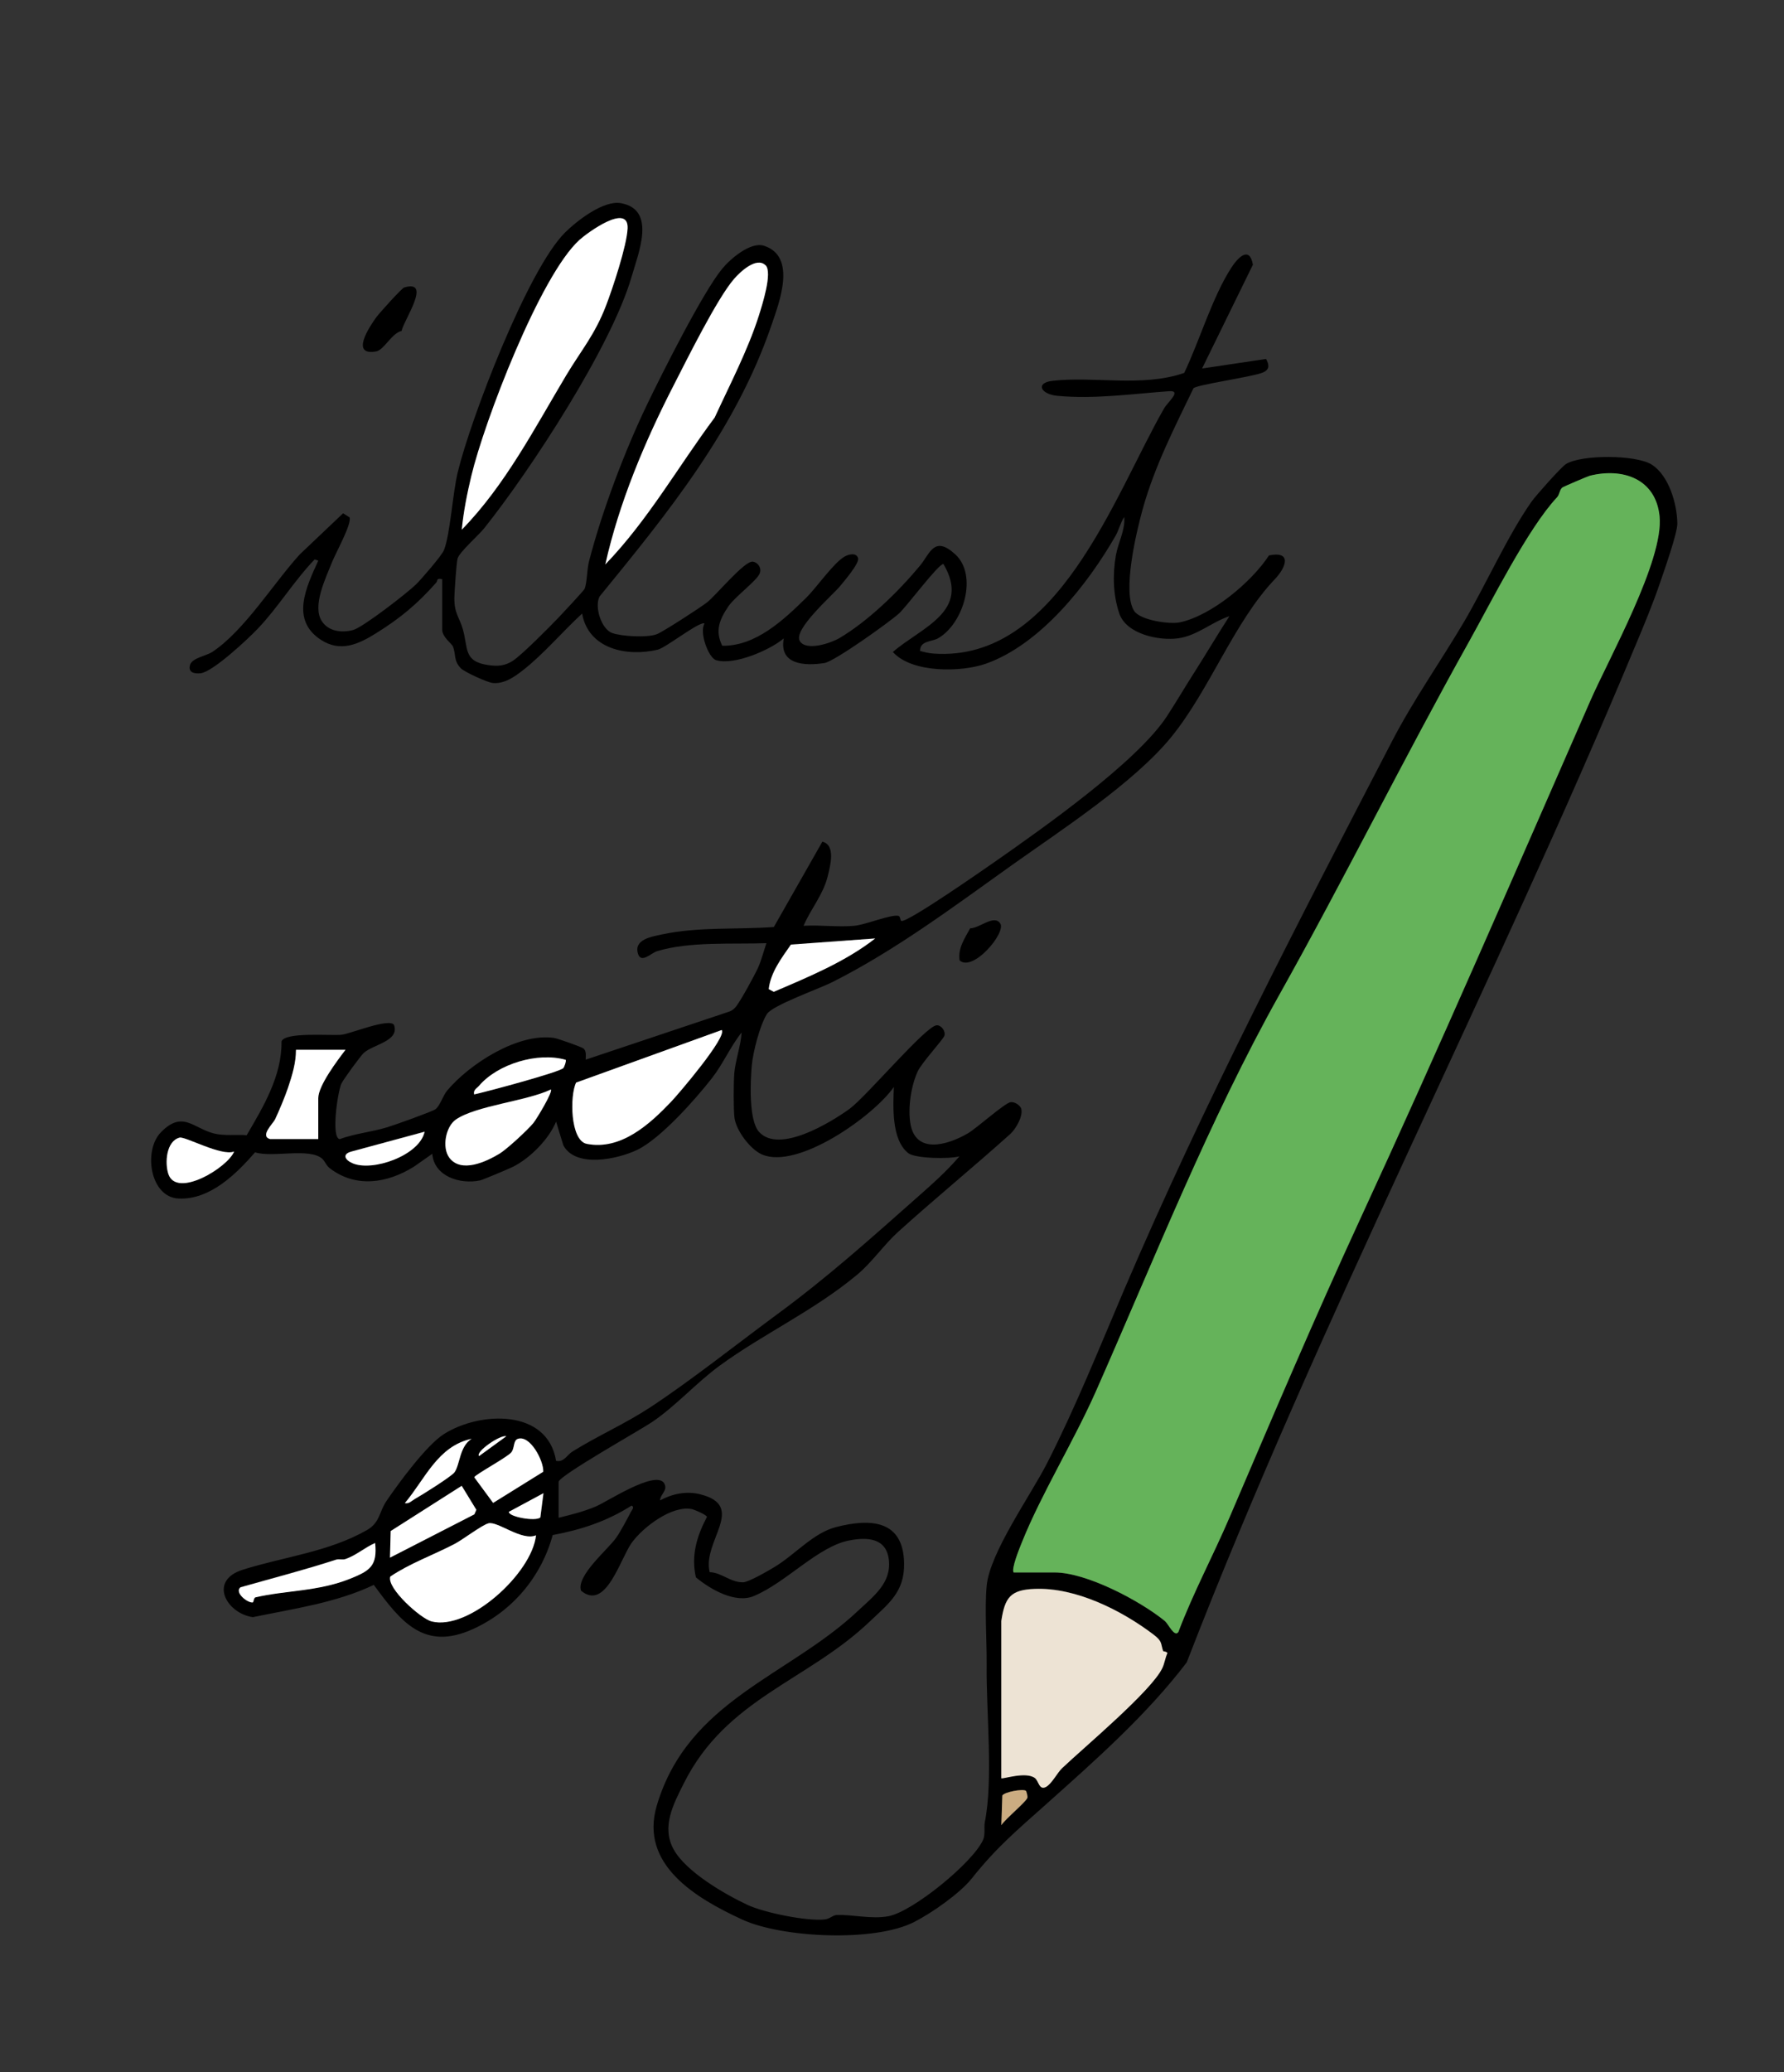 <?xml version="1.0" encoding="UTF-8"?>
<svg id="_レイヤー_2" data-name="レイヤー 2" xmlns="http://www.w3.org/2000/svg" viewBox="0 0 177.63 206.21">
  <rect x="0" y="0" width="177.63" height="206.21" fill="#333333" stroke="none"/>
  <defs>
    <style>
      .cls-1 {
        fill: none;
      }

      .cls-2 {
        fill: #cbac81;
      }

      .cls-3 {
        fill: #fff;
      }

      .cls-4 {
        fill: #65b35a;
      }

      .cls-5 {
        fill: #ede3d4;
      }
    </style>
  </defs>
  <g id="_デザイン" data-name="デザイン">
    <g>
      <g>
        <path d="M44.01,57.64c-.58-.15-.42.15-.56.32-1.88,2.13-3.58,3.55-6.01,5.06-1.74,1.09-3.54,1.92-5.49.65-3.05-1.99-1.46-5.23-.26-7.88l-.36-.12c-2.06,2.14-3.62,4.75-5.67,6.9-.96,1.01-4.47,4.3-5.69,4.43-.6.06-1.26-.06-1.05-.82.19-.7,1.58-.9,2.18-1.28,3.21-2.1,6.13-6.86,8.75-9.73l4.31-4.09.64.4c.26.62-1.37,3.53-1.73,4.44-.63,1.6-2.03,4.4-1.01,5.92.68,1.02,2.01,1.15,3.11.85.97-.26,5.42-3.71,6.28-4.56.51-.51,2.56-2.86,2.76-3.4.62-1.59.86-5.66,1.37-7.75,1.3-5.36,6.96-20.13,10.67-23.83,1.2-1.19,3.85-3.25,5.58-2.93,3.53.64,1.76,4.89,1.05,7.34-2,6.91-10.06,19.24-14.67,25.01-.53.67-2.46,2.36-2.65,3.01-.11.37-.31,3.28-.32,3.89-.02,1.57.49,1.93.84,3.13.55,1.91.04,3.24,2.57,3.59.91.13,1.62.08,2.41-.43.92-.6,3.66-3.37,4.56-4.31.36-.37,2.5-2.67,2.58-2.84.26-.6.23-1.94.45-2.76,1.29-4.98,3.56-11,5.8-15.64,1.48-3.07,5.53-11.14,7.47-13.48.81-.98,2.82-2.71,4.16-2.27,3.28,1.07,1.51,5.64.73,7.91-3.56,10.38-10.27,18.62-17.12,27-.52,1.05.2,3.26,1.28,3.63.96.33,3.48.48,4.43.11.61-.23,4.32-2.64,4.98-3.15.94-.73,3.72-4.15,4.57-4.07.54.08.91.66.69,1.18-.32.76-2.47,2.31-3.13,3.29-.89,1.32-1.32,2.42-.6,3.9,3.34.06,6.11-2.57,8.36-4.77.99-.97,2.71-3.45,3.8-4.09.44-.26,1.2-.43,1.37.15.14.51-1.42,2.32-1.84,2.83-.76.9-4.66,4.29-3.96,5.42.63,1.02,3.07.21,3.92-.29,2.88-1.69,5.93-4.67,8.05-7.23.99-1.19,1.4-3.05,3.51-1.11,2.27,2.09.81,6.89-1.7,8.34-.64.37-1.83.23-1.81,1.27.45.12.87.23,1.34.26,12.37.88,18-15.75,22.95-24.39.36-.63,1.82-1.82.5-1.72-3.66.26-7.4.81-11.12.46-1.68-.16-2.19-1.29-.51-1.49,4.15-.49,8.94.66,13.14-.79,1.53-3.2,2.79-7.53,4.69-10.47.67-1.03,1.81-2.2,2.15-.3l-5.06,10.33,6.37-.95c.34.63.37,1.09-.4,1.38-1.13.43-6.54,1.19-6.83,1.54-1.9,3.94-3.85,7.73-5.04,11.97-.62,2.22-2.09,8.32-.86,10.19.6.92,3.52,1.35,4.55,1.13,3.12-.66,7.14-4,8.87-6.66,2.32-.47,1.7,1.19.6,2.35-4.07,4.25-6.49,11.02-10.35,15.75-3.74,4.57-11,9.27-15.86,12.73-5.73,4.08-11.58,8.48-17.92,11.66-1.3.65-5.91,2.28-6.46,3.15-.71,1.13-1.39,3.8-1.51,5.15-.14,1.61-.31,5.43.73,6.58,1.99,2.2,7.1-.92,8.99-2.28,1.65-1.19,7.58-8.24,8.68-8.33.46-.04.91.57.79,1.02-.1.37-2.23,2.66-2.65,3.54-.67,1.42-.99,3.58-.76,5.12.47,3.21,3.69,2.26,5.73,1.08.87-.5,3.7-3.05,4.27-3.11.38-.04.87.25,1.04.61.25.75-.54,2.07-1.07,2.55-3.64,3.27-7.54,6.46-11.19,9.76-1.4,1.27-2.59,3.03-4.1,4.28-4.3,3.57-9.32,5.86-13.65,9.02-2.33,1.7-4.34,3.99-6.73,5.61-1.13.77-9.31,5.36-9.31,5.96v3.57c1.29-.32,2.45-.6,3.69-1.12,1.15-.48,5.88-3.62,6.8-2.35.45.74-.36,1.08-.39,1.74,1.19-.65,2.6-.95,3.95-.62,4.76,1.16.23,4.67.99,7.76,1.19.04,2.06,1.02,3.32,1.01.54,0,2.54-1.16,3.15-1.53,2.04-1.23,3.84-3.39,6.13-3.97,3.44-.88,6.69-.7,6.76,3.61.05,2.86-1.54,4.01-3.47,5.84-6.18,5.87-14.24,7.62-18.46,16.05-1.06,2.11-2.26,4.36-1,6.61,1.25,2.22,5.06,4.42,7.33,5.49,1.63.77,5.93,1.65,7.7,1.45.51-.06.8-.42,1.17-.44,1.54-.07,3.48.44,5.17.12,2.44-.46,8.41-5.34,9.42-7.59.25-.56.07-1.2.18-1.79.85-4.25.13-10.93.18-15.6.02-2.45-.21-5.6,0-7.89.3-3.3,4.39-9.02,6.02-12.22,2.84-5.57,5.21-11.49,7.66-17.23,7.99-18.69,17.33-36.58,26.7-54.64,2.14-4.12,4.79-7.85,7.14-11.83,2.18-3.7,4.35-8.59,6.74-11.99.41-.58,2.94-3.43,3.42-3.73,1.56-.96,6.98-.94,8.55.06,1.71,1.1,2.52,3.93,2.54,5.86.01.97-1.33,4.74-1.73,5.91-.68,2.01-1.6,4.23-2.43,6.2-14.17,34.04-31.37,66.81-44.69,101.22-4,5.25-9.11,9.75-13.99,14.11-2.89,2.58-4.93,4.27-7.41,7.39-1.16,1.46-3.94,3.42-5.75,4.34-3.95,2.02-13.15,1.57-17.09-.24-4.61-2.12-10.26-5.46-8.53-11.33,3.1-10.51,13.13-12.89,20.04-19.4,1.54-1.45,3.34-2.76,3.07-5.09-.26-2.19-2.17-2.25-3.92-1.92-3.12.59-6.24,4.15-9.5,5.53-1.86.79-4.33-.65-5.79-1.85-.5-2.18.1-4.12,1.1-6.02-.05-.21-1.23-.71-1.48-.77-1.99-.42-4.9,1.8-6.02,3.36-1.13,1.57-2.57,6.84-5.04,4.75-.48-1.51,2.69-4.09,3.52-5.29.41-.58,1.08-1.84,1.43-2.51.1-.2.42-.52.08-.66-2.45,1.56-5.01,2.4-7.85,2.93-1.13,4.15-4.01,7.58-7.95,9.36-4.88,2.21-7.18-.76-9.86-4.4-3.77,1.79-7.99,2.37-12.05,3.21-2.63-.39-4.44-3.63-1-4.72,4.09-1.29,8.51-1.76,12.34-3.93,1.35-.77,1.21-1.8,1.99-2.94,1.22-1.79,3.97-5.53,5.7-6.63,3.59-2.27,10.31-2.54,11.17,2.67.8.15,1.06-.58,1.64-.94,2.51-1.56,5.23-2.75,7.7-4.37,4.05-2.66,8.67-6.33,12.66-9.27,5.09-3.74,9.3-7.53,13.97-11.66,1.45-1.28,2.93-2.59,4.19-4.07-.97.28-4.41.23-5.1-.32-1.69-1.34-1.5-4.66-1.43-6.58-2.05,2.93-9.58,8.24-13.12,6.72-1.16-.5-2.58-2.36-2.75-3.66-.11-.88-.09-3.5-.02-4.41.11-1.3.65-2.73.73-4.07-1.13,1.42-1.84,3.12-2.96,4.55-1.64,2.1-5.09,5.99-7.42,7.12-1.94.94-6.16,1.84-7.37-.45l-.72-2.35c-.73,1.75-2.56,3.61-4.27,4.48-.35.18-3.05,1.32-3.31,1.37-1.98.41-4.56-.39-4.75-2.65l-1.81,1.27c-2.63,1.65-5.78,2.17-8.39.17-.38-.29-.48-.71-.77-.96-1.3-1.11-4.95-.07-6.67-.63-1.88,2.16-4.51,4.76-7.63,4.6-2.83-.14-3.52-4.76-1.76-6.58,2.16-2.23,3.23-.42,5.27.1,1.04.27,2.23.09,3.28.18,1.67-2.85,3.51-5.9,3.47-9.33.32-.98,4.96-.55,5.99-.67.93-.11,4.71-1.69,5.21-.98.57,1.63-2.07,1.93-3.02,2.8-.31.29-2.06,2.67-2.23,3.07-.37.87-1.03,5.36-.16,5.5,1.52-.56,3.19-.71,4.73-1.18.68-.2,4.48-1.56,4.8-1.79.47-.35.75-1.36,1.17-1.86,2.24-2.66,7.06-5.77,10.65-5.24.38.06,2.69.88,2.91,1.04.34.26.23.76.24,1.12l14.31-4.79c.3-.11.5-.29.69-.54.46-.59,1.79-3.02,2.14-3.78s.57-1.67.85-2.48c-3.37.12-7.67-.19-10.9.8-.56.17-1.57,1.25-1.88.27-.47-1.45,1.36-1.72,2.42-1.95,3.62-.77,7.44-.46,11.1-.73l4.83-8.49c1.37.34.78,2.43.52,3.49-.46,1.82-1.68,3.2-2.39,4.88,1.64-.1,3.43.15,5.05,0,1.16-.11,3.66-1.16,4.4-.99.19.04.16.49.3.51.72.09,8.14-5.09,9.35-5.93,4.65-3.25,14.13-9.91,17.09-14.46.94-1.44,1.82-2.95,2.75-4.4,1.17-1.83,2.28-3.72,3.46-5.54-1.76.58-3.19,1.93-5.09,2.2s-5.17-.41-5.87-2.46c-.62-1.83-.68-3.83-.35-5.76.22-1.29.95-2.54.84-3.85-.38.56-.52,1.26-.86,1.86-2.77,4.83-7.46,10.8-12.9,12.73-2.44.87-7.39.96-9.28-1.16,2.84-2.46,7.82-4.02,5.04-8.75-.45-.1-3.69,4.26-4.44,4.93-.97.87-6.41,4.76-7.41,4.92-1.97.31-4.55.17-4.05-2.45-1.41,1.18-4.95,2.7-6.73,2.17-.78-.23-1.71-2.81-1.16-3.65-.45-.29-3.85,2.41-4.66,2.6-3.06.73-6.9-.05-7.53-3.59-1.93,1.77-3.87,4.07-5.92,5.66-.85.66-1.83,1.34-2.95,1.25-.54-.04-2.86-1.1-3.22-1.48-.74-.8-.45-1.38-.78-2.17-.1-.26-1.06-.92-1.06-1.66v-5.05ZM45.98,52.71c4.3-4.4,7.24-10.09,10.39-15.36,1.48-2.48,2.84-4.02,3.95-6.9.67-1.73,2.09-6.01,2.16-7.72.1-2.56-4.03.47-4.79,1.15-3.91,3.54-9.48,18.11-10.77,23.5-.41,1.74-.77,3.55-.95,5.34ZM76.23,26.4c-.9-.9-2.54.65-3.15,1.36-1.7,1.97-4.71,8.06-6.04,10.65-2.86,5.57-5.4,11.63-6.77,17.75,4.27-4.42,7.24-9.72,10.89-14.62,1.5-3.27,3.31-6.71,4.4-10.15.31-.99,1.38-4.29.67-5ZM100.94,156.49h4.07c3.18,0,8.5,2.81,10.96,4.82.36.29.97,1.68,1.36,1.1,1.47-3.9,3.46-7.59,5.1-11.42,4.27-9.95,8.45-19.81,12.99-29.65,7.88-17.05,15.36-34.32,22.9-51.54,1.87-4.28,7.36-14.05,6.92-18.41-.37-3.72-3.65-4.85-6.94-4.04-.2.05-2.6,1.08-2.72,1.16-.3.2-.28.7-.55.99-2.89,3.08-6.55,10.41-8.78,14.4-6.5,11.63-12.39,23.55-18.87,35.11-6.97,12.44-12.43,26.26-18.25,39.43-2.21,5.01-5.46,10.26-7.38,15.05-.2.49-1.11,2.71-.81,3.01ZM87.14,93.39l-8.38.61c-.93,1.34-2.03,2.76-2.21,4.43l.5.27c3.46-1.49,7.14-3,10.1-5.31ZM57.37,107.73c-.65,1.28-.6,5.79,1.06,6.11,3.4.66,6.26-1.96,8.38-4.18.74-.77,5.61-6.48,5.05-7.15l-14.49,5.23ZM26.88,113.35h4.81v-4.07c0-1.25,1.93-3.78,2.71-4.8h-4.93c0,1.31-.39,2.54-.79,3.76-.27.82-.91,2.35-1.29,3.15-.2.42-1.54,1.66-.51,1.96ZM56.33,105.47c-2.78-.8-6.77.41-8.63,2.58-.24.28-.59.4-.49.86,1.13-.24,8.61-2.25,8.89-2.63.1-.13.3-.71.23-.81ZM54.85,108.42c-2.41,1.15-7.42,1.59-9.46,2.99-1.01.69-1.41,2.78-.65,3.8,1.17,1.56,3.66.41,5.02-.42.73-.45,2.81-2.36,3.36-3.05.32-.4,1.95-3.1,1.73-3.32ZM42.28,112.61l-7.27,1.97c-.97.25-.68.83.06,1.16,1.99.89,6.72-.77,7.2-3.14ZM23.31,114.59c-1.24.51-4.89-1.53-5.43-1.38-1.33.36-1.48,2.51-1.12,3.61.82,2.48,5.94-.66,6.55-2.23ZM50.41,142.93c-.57-.19-3.11,1.56-2.71,1.97l2.71-1.97ZM46.96,143.18c-3.39.74-4.63,4.02-6.65,6.4.42.09.65-.21.96-.39.67-.38,3.67-2.25,3.98-2.67.56-.77.49-2.58,1.71-3.34ZM51.55,143.19c-.47.17-.3.93-.64,1.34-.42.5-3.63,2.23-3.69,2.48l1.88,2.55,4.99-3.1c.06-1.07-1.31-3.71-2.54-3.27ZM45.97,147.86l-7.07,4.5-.07,2.64,8.39-4.3.2-.46-1.45-2.39ZM54.11,148.6l-3.44,1.85c-.01.5,2.66.98,3.14.56l.31-2.41ZM53.37,152.79c-1.42.61-3.82-1.42-4.74-1.19-.65.16-2.56,1.62-3.39,2.06-2.11,1.1-4.45,1.93-6.39,3.24-.37,1.15,3.04,4.18,4.1,4.46,3.7.96,10.01-4.79,10.41-8.56ZM37.35,153.53c-1.03.44-1.88,1.22-2.96,1.6-.28.1-.64-.03-.93.06-3.14,1.03-6.35,1.85-9.52,2.75-.63.49.64,1.54,1.2,1.51.12,0,.11-.46.29-.51,3.05-.7,6.23-.57,9.44-1.86,1.93-.78,2.72-1.24,2.47-3.57ZM115.82,164.32c-.27-.78-.05-.98-.96-1.67-3.19-2.42-7.73-4.7-11.83-4.55-2.4.09-2.98.84-3.34,3.2v15.64c.13.12,2.44-.7,3.36-.02.38.28.42,1.25,1.1.89.58-.3,1.13-1.41,1.6-1.86,2.22-2.12,8.9-7.68,9.99-9.97.21-.45.29-1.01.5-1.48,0-.15-.39-.15-.41-.2ZM102.14,178.2c-.33-.2-2.08.11-2.33.47l-.1,2.96c.42-.63,2.4-2.25,2.59-2.71.06-.14-.1-.69-.15-.72Z"/>
        <path d="M39.99,32.93c-1,.23-1.74,1.89-2.53,2.04-2.62.48-.69-2.45.03-3.43.3-.4,2.51-2.86,2.75-2.93,2.84-.85-.08,3.31-.25,4.32Z"/>
        <path d="M95.55,95.57c-.2-1.18.52-2.22,1.05-3.19.94,0,2.39-1.43,3-.47.58.92-2.71,4.84-4.05,3.67Z"/>
        <path class="cls-4" d="M100.94,156.49c-.3-.3.61-2.52.81-3.01,1.92-4.79,5.16-10.04,7.38-15.05,5.82-13.17,11.28-26.99,18.25-39.43,6.48-11.56,12.37-23.48,18.87-35.11,2.23-3.99,5.89-11.32,8.78-14.4.27-.29.25-.78.55-.99.12-.08,2.52-1.11,2.72-1.16,3.29-.82,6.57.31,6.94,4.04.44,4.37-5.05,14.13-6.92,18.41-7.54,17.21-15.02,34.49-22.9,51.54-4.54,9.83-8.73,19.7-12.99,29.65-1.64,3.83-3.62,7.51-5.1,11.42-.39.58-1-.81-1.36-1.1-2.46-2-7.78-4.82-10.96-4.82h-4.07Z"/>
        <path class="cls-5" d="M115.82,164.32s.4.05.41.2c-.21.46-.28,1.02-.5,1.48-1.09,2.29-7.77,7.86-9.99,9.97-.47.45-1.02,1.55-1.6,1.86-.68.36-.72-.61-1.1-.89-.92-.68-3.23.14-3.34.02v-15.64c.35-2.36.92-3.11,3.33-3.2,4.09-.16,8.64,2.13,11.83,4.55.91.69.69.89.96,1.67Z"/>
        <path class="cls-3" d="M45.98,52.71c.17-1.78.53-3.6.95-5.34,1.28-5.39,6.85-19.95,10.77-23.5.76-.69,4.89-3.72,4.79-1.15-.07,1.71-1.49,5.99-2.16,7.72-1.11,2.88-2.46,4.42-3.95,6.9-3.15,5.27-6.09,10.96-10.39,15.36Z"/>
        <path class="cls-3" d="M76.23,26.4c.71.71-.36,4.01-.67,5-1.09,3.43-2.89,6.87-4.4,10.15-3.65,4.89-6.62,10.19-10.89,14.62,1.37-6.12,3.91-12.18,6.77-17.75,1.33-2.59,4.34-8.68,6.04-10.65.61-.71,2.25-2.26,3.15-1.36Z"/>
        <path class="cls-3" d="M53.37,152.79c-.4,3.78-6.71,9.52-10.41,8.56-1.06-.27-4.47-3.3-4.1-4.46,1.94-1.31,4.27-2.14,6.39-3.24.83-.43,2.73-1.89,3.39-2.06.92-.23,3.32,1.8,4.74,1.19Z"/>
        <path class="cls-3" d="M57.37,107.73l14.49-5.23c.56.67-4.31,6.38-5.05,7.15-2.12,2.22-4.98,4.84-8.38,4.18-1.66-.32-1.71-4.83-1.06-6.11Z"/>
        <path class="cls-3" d="M54.85,108.42c.22.22-1.41,2.92-1.73,3.32-.56.69-2.63,2.6-3.36,3.05-1.36.83-3.85,1.98-5.02.42-.76-1.02-.36-3.1.65-3.8,2.03-1.39,7.05-1.83,9.46-2.99Z"/>
        <path class="cls-3" d="M26.88,113.35c-1.03-.3.31-1.54.51-1.96.38-.8,1.02-2.33,1.29-3.15.41-1.22.79-2.46.79-3.77h4.93c-.78,1.02-2.71,3.56-2.71,4.81v4.07h-4.81Z"/>
        <path class="cls-3" d="M37.35,153.53c.25,2.32-.54,2.79-2.47,3.57-3.21,1.29-6.39,1.15-9.44,1.86-.19.04-.17.5-.29.51-.56.03-1.83-1.02-1.2-1.51,3.17-.9,6.38-1.73,9.52-2.75.29-.09.64.04.93-.06,1.08-.37,1.93-1.16,2.96-1.6Z"/>
        <polygon class="cls-3" points="45.97 147.86 47.43 150.25 47.23 150.7 38.83 155.01 38.9 152.36 45.97 147.86"/>
        <path class="cls-3" d="M87.14,93.39c-2.95,2.31-6.64,3.83-10.1,5.31l-.5-.27c.19-1.67,1.28-3.09,2.21-4.43l8.38-.61Z"/>
        <path class="cls-3" d="M51.55,143.19c1.23-.43,2.6,2.2,2.54,3.27l-4.99,3.1-1.88-2.55c.06-.25,3.27-1.98,3.69-2.48.34-.41.18-1.17.64-1.34Z"/>
        <path class="cls-3" d="M23.31,114.59c-.61,1.58-5.73,4.71-6.55,2.23-.36-1.11-.21-3.26,1.12-3.61.54-.15,4.19,1.89,5.43,1.38Z"/>
        <path class="cls-3" d="M56.33,105.47c.07.11-.13.68-.23.81-.28.39-7.75,2.39-8.89,2.63-.1-.46.25-.58.49-.86,1.86-2.18,5.85-3.38,8.63-2.58Z"/>
        <path class="cls-3" d="M42.28,112.61c-.48,2.37-5.21,4.03-7.2,3.14-.75-.33-1.04-.91-.06-1.16l7.27-1.97Z"/>
        <path class="cls-3" d="M46.96,143.18c-1.22.76-1.15,2.57-1.71,3.34-.31.42-3.31,2.3-3.98,2.67-.31.18-.54.48-.96.39,2.02-2.39,3.26-5.67,6.65-6.4Z"/>
        <path class="cls-3" d="M54.11,148.6l-.31,2.41c-.48.42-3.15-.06-3.14-.56l3.44-1.85Z"/>
        <path class="cls-2" d="M102.14,178.2c.05.03.21.58.15.72-.19.45-2.17,2.07-2.59,2.71l.1-2.96c.25-.35,2.01-.67,2.33-.47Z"/>
        <path class="cls-3" d="M50.41,142.93l-2.71,1.97c-.4-.41,2.13-2.16,2.71-1.97Z"/>
      </g>
      <rect class="cls-1" x="0" width="177.63" height="206.21"/>
    </g>
  </g>
</svg>